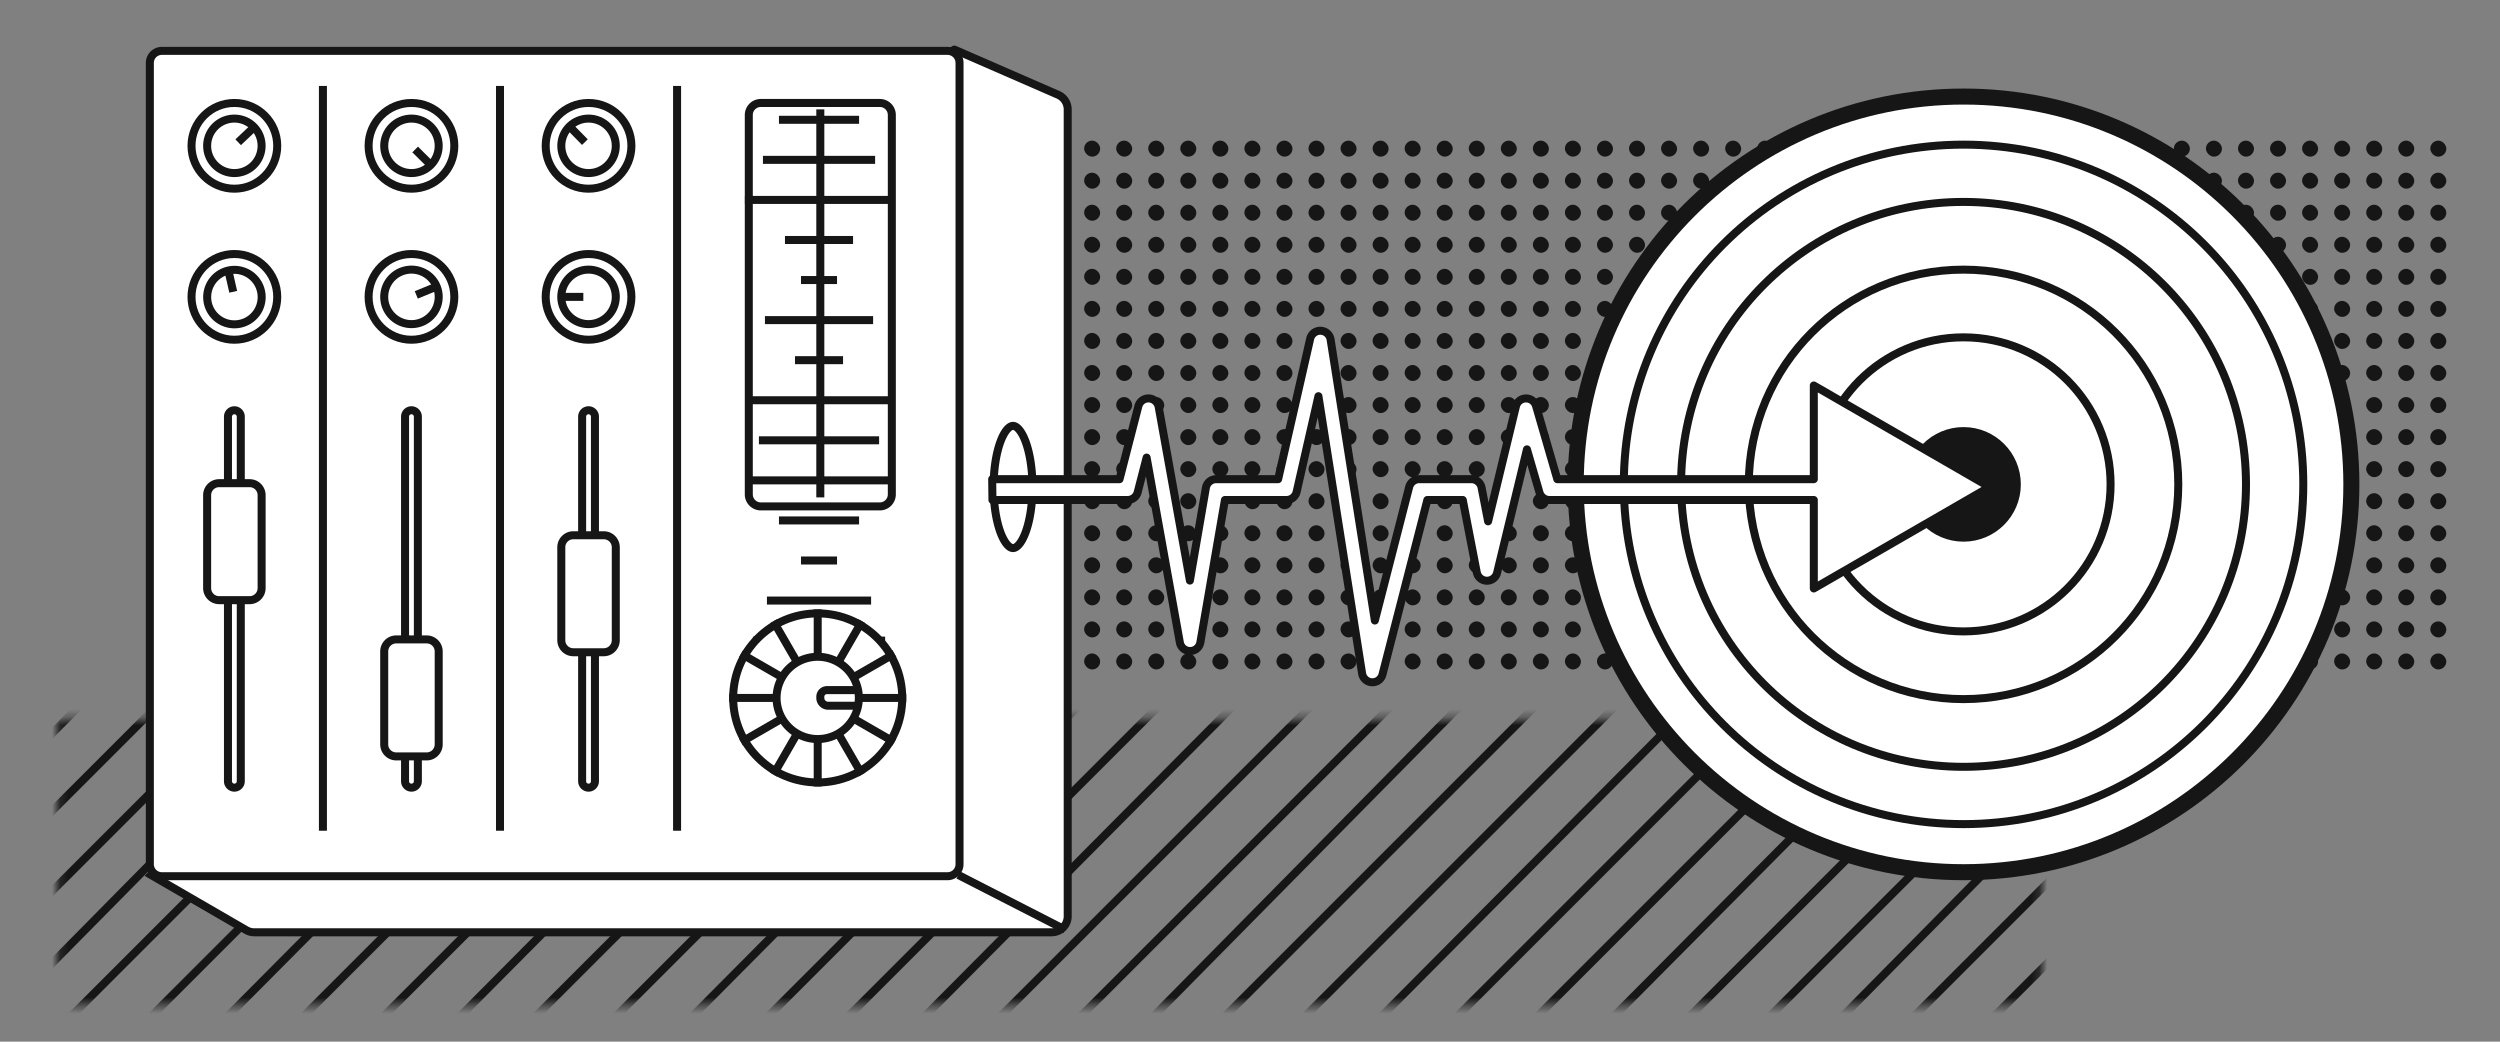 <svg width="312" height="130" viewBox="0 0 312 130" fill="none" xmlns="http://www.w3.org/2000/svg"><rect x="0" y="0" width="312" height="130" fill="#808080" stroke="none"/><g clip-path="url(#a)" fill="#161616"><rect x="131.3" y="17.55" width="2" height="2" rx="1"/><rect x="135.3" y="17.55" width="2" height="2" rx="1"/><rect x="139.3" y="17.55" width="2" height="2" rx="1"/><rect x="143.3" y="17.55" width="2" height="2" rx="1"/><rect x="147.3" y="17.55" width="2" height="2" rx="1"/><rect x="151.3" y="17.55" width="2" height="2" rx="1"/><rect x="155.3" y="17.55" width="2" height="2" rx="1"/><rect x="159.3" y="17.55" width="2" height="2" rx="1"/><rect x="163.3" y="17.55" width="2" height="2" rx="1"/><rect x="167.3" y="17.55" width="2" height="2" rx="1"/><rect x="171.3" y="17.55" width="2" height="2" rx="1"/><rect x="175.3" y="17.55" width="2" height="2" rx="1"/><rect x="179.3" y="17.55" width="2" height="2" rx="1"/><rect x="183.3" y="17.55" width="2" height="2" rx="1"/><rect x="187.3" y="17.55" width="2" height="2" rx="1"/><rect x="191.3" y="17.55" width="2" height="2" rx="1"/><rect x="195.3" y="17.55" width="2" height="2" rx="1"/><rect x="199.3" y="17.55" width="2" height="2" rx="1"/><rect x="203.3" y="17.55" width="2" height="2" rx="1"/><rect x="207.3" y="17.55" width="2" height="2" rx="1"/><rect x="211.3" y="17.55" width="2" height="2" rx="1"/><rect x="215.3" y="17.55" width="2" height="2" rx="1"/><rect x="219.3" y="17.55" width="2" height="2" rx="1"/><rect x="223.3" y="17.55" width="2" height="2" rx="1"/><rect x="227.3" y="17.55" width="2" height="2" rx="1"/><rect x="231.3" y="17.55" width="2" height="2" rx="1"/><rect x="235.3" y="17.55" width="2" height="2" rx="1"/><rect x="239.3" y="17.55" width="2" height="2" rx="1"/><rect x="243.3" y="17.55" width="2" height="2" rx="1"/><rect x="247.3" y="17.55" width="2" height="2" rx="1"/><rect x="251.3" y="17.55" width="2" height="2" rx="1"/><rect x="255.3" y="17.55" width="2" height="2" rx="1"/><rect x="259.3" y="17.55" width="2" height="2" rx="1"/><rect x="263.3" y="17.55" width="2" height="2" rx="1"/><rect x="267.3" y="17.55" width="2" height="2" rx="1"/><rect x="271.3" y="17.55" width="2" height="2" rx="1"/><rect x="275.3" y="17.55" width="2" height="2" rx="1"/><rect x="279.3" y="17.55" width="2" height="2" rx="1"/><rect x="283.3" y="17.55" width="2" height="2" rx="1"/><rect x="287.3" y="17.55" width="2" height="2" rx="1"/><rect x="291.3" y="17.55" width="2" height="2" rx="1"/><rect x="295.3" y="17.55" width="2" height="2" rx="1"/><rect x="299.3" y="17.55" width="2" height="2" rx="1"/><rect x="303.3" y="17.55" width="2" height="2" rx="1"/><rect x="131.3" y="21.55" width="2" height="2" rx="1"/><rect x="135.3" y="21.55" width="2" height="2" rx="1"/><rect x="139.3" y="21.55" width="2" height="2" rx="1"/><rect x="143.3" y="21.55" width="2" height="2" rx="1"/><rect x="147.3" y="21.55" width="2" height="2" rx="1"/><rect x="151.3" y="21.55" width="2" height="2" rx="1"/><rect x="155.3" y="21.55" width="2" height="2" rx="1"/><rect x="159.3" y="21.55" width="2" height="2" rx="1"/><rect x="163.3" y="21.55" width="2" height="2" rx="1"/><rect x="167.3" y="21.55" width="2" height="2" rx="1"/><rect x="171.3" y="21.55" width="2" height="2" rx="1"/><rect x="175.3" y="21.55" width="2" height="2" rx="1"/><rect x="179.3" y="21.55" width="2" height="2" rx="1"/><rect x="183.3" y="21.55" width="2" height="2" rx="1"/><rect x="187.3" y="21.55" width="2" height="2" rx="1"/><rect x="191.3" y="21.55" width="2" height="2" rx="1"/><rect x="195.3" y="21.55" width="2" height="2" rx="1"/><rect x="199.3" y="21.55" width="2" height="2" rx="1"/><rect x="203.3" y="21.55" width="2" height="2" rx="1"/><rect x="207.3" y="21.55" width="2" height="2" rx="1"/><rect x="211.3" y="21.55" width="2" height="2" rx="1"/><rect x="215.3" y="21.55" width="2" height="2" rx="1"/><rect x="219.3" y="21.55" width="2" height="2" rx="1"/><rect x="223.3" y="21.55" width="2" height="2" rx="1"/><rect x="227.3" y="21.55" width="2" height="2" rx="1"/><rect x="231.3" y="21.55" width="2" height="2" rx="1"/><rect x="235.3" y="21.55" width="2" height="2" rx="1"/><rect x="239.3" y="21.55" width="2" height="2" rx="1"/><rect x="243.3" y="21.55" width="2" height="2" rx="1"/><rect x="247.3" y="21.55" width="2" height="2" rx="1"/><rect x="251.3" y="21.55" width="2" height="2" rx="1"/><rect x="255.3" y="21.55" width="2" height="2" rx="1"/><rect x="259.3" y="21.55" width="2" height="2" rx="1"/><rect x="263.3" y="21.55" width="2" height="2" rx="1"/><rect x="267.3" y="21.55" width="2" height="2" rx="1"/><rect x="271.3" y="21.55" width="2" height="2" rx="1"/><rect x="275.3" y="21.55" width="2" height="2" rx="1"/><rect x="279.3" y="21.55" width="2" height="2" rx="1"/><rect x="283.3" y="21.55" width="2" height="2" rx="1"/><rect x="287.3" y="21.55" width="2" height="2" rx="1"/><rect x="291.3" y="21.55" width="2" height="2" rx="1"/><rect x="295.3" y="21.55" width="2" height="2" rx="1"/><rect x="299.3" y="21.55" width="2" height="2" rx="1"/><rect x="303.3" y="21.55" width="2" height="2" rx="1"/><rect x="131.3" y="25.55" width="2" height="2" rx="1"/><rect x="135.3" y="25.55" width="2" height="2" rx="1"/><rect x="139.3" y="25.55" width="2" height="2" rx="1"/><rect x="143.3" y="25.55" width="2" height="2" rx="1"/><rect x="147.3" y="25.55" width="2" height="2" rx="1"/><rect x="151.3" y="25.55" width="2" height="2" rx="1"/><rect x="155.3" y="25.55" width="2" height="2" rx="1"/><rect x="159.3" y="25.55" width="2" height="2" rx="1"/><rect x="163.3" y="25.55" width="2" height="2" rx="1"/><rect x="167.3" y="25.55" width="2" height="2" rx="1"/><rect x="171.3" y="25.55" width="2" height="2" rx="1"/><rect x="175.3" y="25.55" width="2" height="2" rx="1"/><rect x="179.3" y="25.55" width="2" height="2" rx="1"/><rect x="183.3" y="25.55" width="2" height="2" rx="1"/><rect x="187.3" y="25.55" width="2" height="2" rx="1"/><rect x="191.3" y="25.55" width="2" height="2" rx="1"/><rect x="195.3" y="25.55" width="2" height="2" rx="1"/><rect x="199.3" y="25.55" width="2" height="2" rx="1"/><rect x="203.3" y="25.55" width="2" height="2" rx="1"/><rect x="207.3" y="25.55" width="2" height="2" rx="1"/><rect x="211.3" y="25.55" width="2" height="2" rx="1"/><rect x="215.3" y="25.55" width="2" height="2" rx="1"/><rect x="219.3" y="25.55" width="2" height="2" rx="1"/><rect x="223.3" y="25.55" width="2" height="2" rx="1"/><rect x="227.3" y="25.55" width="2" height="2" rx="1"/><rect x="231.3" y="25.55" width="2" height="2" rx="1"/><rect x="235.3" y="25.55" width="2" height="2" rx="1"/><rect x="239.3" y="25.55" width="2" height="2" rx="1"/><rect x="243.3" y="25.55" width="2" height="2" rx="1"/><rect x="247.3" y="25.55" width="2" height="2" rx="1"/><rect x="251.3" y="25.55" width="2" height="2" rx="1"/><rect x="255.3" y="25.55" width="2" height="2" rx="1"/><rect x="259.3" y="25.55" width="2" height="2" rx="1"/><rect x="263.3" y="25.55" width="2" height="2" rx="1"/><rect x="267.3" y="25.55" width="2" height="2" rx="1"/><rect x="271.3" y="25.55" width="2" height="2" rx="1"/><rect x="275.3" y="25.55" width="2" height="2" rx="1"/><rect x="279.3" y="25.55" width="2" height="2" rx="1"/><rect x="283.3" y="25.55" width="2" height="2" rx="1"/><rect x="287.3" y="25.55" width="2" height="2" rx="1"/><rect x="291.3" y="25.55" width="2" height="2" rx="1"/><rect x="295.3" y="25.55" width="2" height="2" rx="1"/><rect x="299.3" y="25.55" width="2" height="2" rx="1"/><rect x="303.3" y="25.55" width="2" height="2" rx="1"/><rect x="131.3" y="29.55" width="2" height="2" rx="1"/><rect x="135.3" y="29.55" width="2" height="2" rx="1"/><rect x="139.3" y="29.55" width="2" height="2" rx="1"/><rect x="143.3" y="29.55" width="2" height="2" rx="1"/><rect x="147.3" y="29.55" width="2" height="2" rx="1"/><rect x="151.3" y="29.55" width="2" height="2" rx="1"/><rect x="155.3" y="29.55" width="2" height="2" rx="1"/><rect x="159.3" y="29.55" width="2" height="2" rx="1"/><rect x="163.3" y="29.55" width="2" height="2" rx="1"/><rect x="167.3" y="29.55" width="2" height="2" rx="1"/><rect x="171.3" y="29.55" width="2" height="2" rx="1"/><rect x="175.3" y="29.55" width="2" height="2" rx="1"/><rect x="179.3" y="29.55" width="2" height="2" rx="1"/><rect x="183.3" y="29.55" width="2" height="2" rx="1"/><rect x="187.3" y="29.55" width="2" height="2" rx="1"/><rect x="191.3" y="29.55" width="2" height="2" rx="1"/><rect x="195.3" y="29.55" width="2" height="2" rx="1"/><rect x="199.3" y="29.55" width="2" height="2" rx="1"/><rect x="203.3" y="29.55" width="2" height="2" rx="1"/><rect x="207.3" y="29.55" width="2" height="2" rx="1"/><rect x="211.3" y="29.55" width="2" height="2" rx="1"/><rect x="215.3" y="29.55" width="2" height="2" rx="1"/><rect x="219.3" y="29.55" width="2" height="2" rx="1"/><rect x="223.3" y="29.55" width="2" height="2" rx="1"/><rect x="227.3" y="29.55" width="2" height="2" rx="1"/><rect x="231.3" y="29.55" width="2" height="2" rx="1"/><rect x="235.3" y="29.55" width="2" height="2" rx="1"/><rect x="239.3" y="29.55" width="2" height="2" rx="1"/><rect x="243.3" y="29.55" width="2" height="2" rx="1"/><rect x="247.3" y="29.55" width="2" height="2" rx="1"/><rect x="251.3" y="29.55" width="2" height="2" rx="1"/><rect x="255.3" y="29.55" width="2" height="2" rx="1"/><rect x="259.3" y="29.55" width="2" height="2" rx="1"/><rect x="263.3" y="29.55" width="2" height="2" rx="1"/><rect x="267.3" y="29.55" width="2" height="2" rx="1"/><rect x="271.3" y="29.55" width="2" height="2" rx="1"/><rect x="275.3" y="29.55" width="2" height="2" rx="1"/><rect x="279.3" y="29.55" width="2" height="2" rx="1"/><rect x="283.3" y="29.55" width="2" height="2" rx="1"/><rect x="287.3" y="29.55" width="2" height="2" rx="1"/><rect x="291.3" y="29.55" width="2" height="2" rx="1"/><rect x="295.3" y="29.55" width="2" height="2" rx="1"/><rect x="299.3" y="29.55" width="2" height="2" rx="1"/><rect x="303.3" y="29.55" width="2" height="2" rx="1"/><rect x="131.3" y="33.55" width="2" height="2" rx="1"/><rect x="135.3" y="33.55" width="2" height="2" rx="1"/><rect x="139.3" y="33.55" width="2" height="2" rx="1"/><rect x="143.3" y="33.55" width="2" height="2" rx="1"/><rect x="147.3" y="33.55" width="2" height="2" rx="1"/><rect x="151.3" y="33.55" width="2" height="2" rx="1"/><rect x="155.3" y="33.55" width="2" height="2" rx="1"/><rect x="159.3" y="33.55" width="2" height="2" rx="1"/><rect x="163.3" y="33.55" width="2" height="2" rx="1"/><rect x="167.3" y="33.55" width="2" height="2" rx="1"/><rect x="171.3" y="33.55" width="2" height="2" rx="1"/><rect x="175.3" y="33.55" width="2" height="2" rx="1"/><rect x="179.3" y="33.55" width="2" height="2" rx="1"/><rect x="183.3" y="33.55" width="2" height="2" rx="1"/><rect x="187.3" y="33.55" width="2" height="2" rx="1"/><rect x="191.3" y="33.55" width="2" height="2" rx="1"/><rect x="195.3" y="33.55" width="2" height="2" rx="1"/><rect x="199.3" y="33.55" width="2" height="2" rx="1"/><rect x="203.3" y="33.55" width="2" height="2" rx="1"/><rect x="207.3" y="33.55" width="2" height="2" rx="1"/><rect x="211.3" y="33.55" width="2" height="2" rx="1"/><rect x="215.3" y="33.55" width="2" height="2" rx="1"/><rect x="219.3" y="33.55" width="2" height="2" rx="1"/><rect x="223.3" y="33.55" width="2" height="2" rx="1"/><rect x="227.3" y="33.55" width="2" height="2" rx="1"/><rect x="231.3" y="33.55" width="2" height="2" rx="1"/><rect x="235.3" y="33.55" width="2" height="2" rx="1"/><rect x="239.3" y="33.55" width="2" height="2" rx="1"/><rect x="243.3" y="33.55" width="2" height="2" rx="1"/><rect x="247.3" y="33.55" width="2" height="2" rx="1"/><rect x="251.3" y="33.55" width="2" height="2" rx="1"/><rect x="255.3" y="33.55" width="2" height="2" rx="1"/><rect x="259.3" y="33.55" width="2" height="2" rx="1"/><rect x="263.3" y="33.55" width="2" height="2" rx="1"/><rect x="267.3" y="33.55" width="2" height="2" rx="1"/><rect x="271.3" y="33.55" width="2" height="2" rx="1"/><rect x="275.3" y="33.55" width="2" height="2" rx="1"/><rect x="279.3" y="33.55" width="2" height="2" rx="1"/><rect x="283.3" y="33.55" width="2" height="2" rx="1"/><rect x="287.3" y="33.55" width="2" height="2" rx="1"/><rect x="291.3" y="33.55" width="2" height="2" rx="1"/><rect x="295.3" y="33.55" width="2" height="2" rx="1"/><rect x="299.3" y="33.55" width="2" height="2" rx="1"/><rect x="303.3" y="33.55" width="2" height="2" rx="1"/><rect x="131.3" y="37.55" width="2" height="2" rx="1"/><rect x="135.3" y="37.55" width="2" height="2" rx="1"/><rect x="139.3" y="37.55" width="2" height="2" rx="1"/><rect x="143.3" y="37.55" width="2" height="2" rx="1"/><rect x="147.3" y="37.55" width="2" height="2" rx="1"/><rect x="151.3" y="37.55" width="2" height="2" rx="1"/><rect x="155.3" y="37.55" width="2" height="2" rx="1"/><rect x="159.3" y="37.55" width="2" height="2" rx="1"/><rect x="163.3" y="37.55" width="2" height="2" rx="1"/><rect x="167.3" y="37.55" width="2" height="2" rx="1"/><rect x="171.3" y="37.55" width="2" height="2" rx="1"/><rect x="175.3" y="37.55" width="2" height="2" rx="1"/><rect x="179.3" y="37.55" width="2" height="2" rx="1"/><rect x="183.3" y="37.55" width="2" height="2" rx="1"/><rect x="187.3" y="37.55" width="2" height="2" rx="1"/><rect x="191.3" y="37.55" width="2" height="2" rx="1"/><rect x="195.3" y="37.55" width="2" height="2" rx="1"/><rect x="199.3" y="37.55" width="2" height="2" rx="1"/><rect x="203.3" y="37.55" width="2" height="2" rx="1"/><rect x="207.3" y="37.55" width="2" height="2" rx="1"/><rect x="211.3" y="37.55" width="2" height="2" rx="1"/><rect x="215.3" y="37.55" width="2" height="2" rx="1"/><rect x="219.3" y="37.55" width="2" height="2" rx="1"/><rect x="223.3" y="37.55" width="2" height="2" rx="1"/><rect x="227.3" y="37.55" width="2" height="2" rx="1"/><rect x="231.3" y="37.55" width="2" height="2" rx="1"/><rect x="235.3" y="37.55" width="2" height="2" rx="1"/><rect x="239.3" y="37.55" width="2" height="2" rx="1"/><rect x="243.3" y="37.55" width="2" height="2" rx="1"/><rect x="247.3" y="37.55" width="2" height="2" rx="1"/><rect x="251.3" y="37.55" width="2" height="2" rx="1"/><rect x="255.3" y="37.55" width="2" height="2" rx="1"/><rect x="259.3" y="37.55" width="2" height="2" rx="1"/><rect x="263.3" y="37.55" width="2" height="2" rx="1"/><rect x="267.3" y="37.55" width="2" height="2" rx="1"/><rect x="271.3" y="37.55" width="2" height="2" rx="1"/><rect x="275.3" y="37.55" width="2" height="2" rx="1"/><rect x="279.3" y="37.55" width="2" height="2" rx="1"/><rect x="283.3" y="37.55" width="2" height="2" rx="1"/><rect x="287.3" y="37.55" width="2" height="2" rx="1"/><rect x="291.3" y="37.55" width="2" height="2" rx="1"/><rect x="295.3" y="37.55" width="2" height="2" rx="1"/><rect x="299.3" y="37.55" width="2" height="2" rx="1"/><rect x="303.3" y="37.55" width="2" height="2" rx="1"/><rect x="131.3" y="41.55" width="2" height="2" rx="1"/><rect x="135.3" y="41.55" width="2" height="2" rx="1"/><rect x="139.3" y="41.55" width="2" height="2" rx="1"/><rect x="143.3" y="41.55" width="2" height="2" rx="1"/><rect x="147.3" y="41.55" width="2" height="2" rx="1"/><rect x="151.3" y="41.55" width="2" height="2" rx="1"/><rect x="155.3" y="41.55" width="2" height="2" rx="1"/><rect x="159.3" y="41.55" width="2" height="2" rx="1"/><rect x="163.3" y="41.55" width="2" height="2" rx="1"/><rect x="167.3" y="41.55" width="2" height="2" rx="1"/><rect x="171.3" y="41.55" width="2" height="2" rx="1"/><rect x="175.3" y="41.55" width="2" height="2" rx="1"/><rect x="179.3" y="41.55" width="2" height="2" rx="1"/><rect x="183.3" y="41.55" width="2" height="2" rx="1"/><rect x="187.3" y="41.55" width="2" height="2" rx="1"/><rect x="191.3" y="41.55" width="2" height="2" rx="1"/><rect x="195.3" y="41.55" width="2" height="2" rx="1"/><rect x="199.3" y="41.55" width="2" height="2" rx="1"/><rect x="203.3" y="41.55" width="2" height="2" rx="1"/><rect x="207.3" y="41.55" width="2" height="2" rx="1"/><rect x="211.3" y="41.55" width="2" height="2" rx="1"/><rect x="215.3" y="41.55" width="2" height="2" rx="1"/><rect x="219.3" y="41.55" width="2" height="2" rx="1"/><rect x="223.3" y="41.55" width="2" height="2" rx="1"/><rect x="227.3" y="41.55" width="2" height="2" rx="1"/><rect x="231.3" y="41.55" width="2" height="2" rx="1"/><rect x="235.3" y="41.55" width="2" height="2" rx="1"/><rect x="239.3" y="41.55" width="2" height="2" rx="1"/><rect x="243.3" y="41.55" width="2" height="2" rx="1"/><rect x="247.3" y="41.55" width="2" height="2" rx="1"/><rect x="251.3" y="41.55" width="2" height="2" rx="1"/><rect x="255.3" y="41.55" width="2" height="2" rx="1"/><rect x="259.3" y="41.55" width="2" height="2" rx="1"/><rect x="263.3" y="41.55" width="2" height="2" rx="1"/><rect x="267.3" y="41.55" width="2" height="2" rx="1"/><rect x="271.3" y="41.55" width="2" height="2" rx="1"/><rect x="275.3" y="41.55" width="2" height="2" rx="1"/><rect x="279.3" y="41.55" width="2" height="2" rx="1"/><rect x="283.3" y="41.55" width="2" height="2" rx="1"/><rect x="287.3" y="41.55" width="2" height="2" rx="1"/><rect x="291.3" y="41.55" width="2" height="2" rx="1"/><rect x="295.3" y="41.55" width="2" height="2" rx="1"/><rect x="299.3" y="41.55" width="2" height="2" rx="1"/><rect x="303.3" y="41.55" width="2" height="2" rx="1"/><rect x="131.3" y="45.55" width="2" height="2" rx="1"/><rect x="135.3" y="45.55" width="2" height="2" rx="1"/><rect x="139.3" y="45.55" width="2" height="2" rx="1"/><rect x="143.3" y="45.55" width="2" height="2" rx="1"/><rect x="147.3" y="45.55" width="2" height="2" rx="1"/><rect x="151.3" y="45.55" width="2" height="2" rx="1"/><rect x="155.3" y="45.55" width="2" height="2" rx="1"/><rect x="159.3" y="45.55" width="2" height="2" rx="1"/><rect x="163.3" y="45.55" width="2" height="2" rx="1"/><rect x="167.3" y="45.55" width="2" height="2" rx="1"/><rect x="171.3" y="45.55" width="2" height="2" rx="1"/><rect x="175.3" y="45.55" width="2" height="2" rx="1"/><rect x="179.3" y="45.55" width="2" height="2" rx="1"/><rect x="183.3" y="45.55" width="2" height="2" rx="1"/><rect x="187.3" y="45.55" width="2" height="2" rx="1"/><rect x="191.3" y="45.55" width="2" height="2" rx="1"/><rect x="195.3" y="45.55" width="2" height="2" rx="1"/><rect x="199.3" y="45.55" width="2" height="2" rx="1"/><rect x="203.3" y="45.55" width="2" height="2" rx="1"/><rect x="207.3" y="45.55" width="2" height="2" rx="1"/><rect x="211.3" y="45.55" width="2" height="2" rx="1"/><rect x="215.3" y="45.55" width="2" height="2" rx="1"/><rect x="219.3" y="45.55" width="2" height="2" rx="1"/><rect x="223.3" y="45.55" width="2" height="2" rx="1"/><rect x="227.3" y="45.55" width="2" height="2" rx="1"/><rect x="231.3" y="45.55" width="2" height="2" rx="1"/><rect x="235.3" y="45.55" width="2" height="2" rx="1"/><rect x="239.3" y="45.55" width="2" height="2" rx="1"/><rect x="243.3" y="45.55" width="2" height="2" rx="1"/><rect x="247.3" y="45.55" width="2" height="2" rx="1"/><rect x="251.3" y="45.55" width="2" height="2" rx="1"/><rect x="255.3" y="45.55" width="2" height="2" rx="1"/><rect x="259.3" y="45.55" width="2" height="2" rx="1"/><rect x="263.3" y="45.55" width="2" height="2" rx="1"/><rect x="267.3" y="45.55" width="2" height="2" rx="1"/><rect x="271.3" y="45.55" width="2" height="2" rx="1"/><rect x="275.3" y="45.55" width="2" height="2" rx="1"/><rect x="279.3" y="45.55" width="2" height="2" rx="1"/><rect x="283.3" y="45.55" width="2" height="2" rx="1"/><rect x="287.3" y="45.55" width="2" height="2" rx="1"/><rect x="291.3" y="45.55" width="2" height="2" rx="1"/><rect x="295.3" y="45.55" width="2" height="2" rx="1"/><rect x="299.3" y="45.55" width="2" height="2" rx="1"/><rect x="303.3" y="45.55" width="2" height="2" rx="1"/><rect x="131.3" y="49.55" width="2" height="2" rx="1"/><rect x="135.3" y="49.55" width="2" height="2" rx="1"/><rect x="139.3" y="49.55" width="2" height="2" rx="1"/><rect x="143.3" y="49.55" width="2" height="2" rx="1"/><rect x="147.3" y="49.55" width="2" height="2" rx="1"/><rect x="151.3" y="49.55" width="2" height="2" rx="1"/><rect x="155.3" y="49.55" width="2" height="2" rx="1"/><rect x="159.3" y="49.55" width="2" height="2" rx="1"/><rect x="163.3" y="49.55" width="2" height="2" rx="1"/><rect x="167.3" y="49.55" width="2" height="2" rx="1"/><rect x="171.3" y="49.55" width="2" height="2" rx="1"/><rect x="175.3" y="49.55" width="2" height="2" rx="1"/><rect x="179.3" y="49.55" width="2" height="2" rx="1"/><rect x="183.3" y="49.55" width="2" height="2" rx="1"/><rect x="187.3" y="49.55" width="2" height="2" rx="1"/><rect x="191.3" y="49.55" width="2" height="2" rx="1"/><rect x="195.3" y="49.55" width="2" height="2" rx="1"/><rect x="199.3" y="49.55" width="2" height="2" rx="1"/><rect x="203.3" y="49.55" width="2" height="2" rx="1"/><rect x="207.3" y="49.55" width="2" height="2" rx="1"/><rect x="211.3" y="49.55" width="2" height="2" rx="1"/><rect x="215.3" y="49.55" width="2" height="2" rx="1"/><rect x="219.3" y="49.55" width="2" height="2" rx="1"/><rect x="223.3" y="49.55" width="2" height="2" rx="1"/><rect x="227.3" y="49.55" width="2" height="2" rx="1"/><rect x="231.3" y="49.55" width="2" height="2" rx="1"/><rect x="235.3" y="49.55" width="2" height="2" rx="1"/><rect x="239.3" y="49.55" width="2" height="2" rx="1"/><rect x="243.3" y="49.55" width="2" height="2" rx="1"/><rect x="247.3" y="49.55" width="2" height="2" rx="1"/><rect x="251.3" y="49.55" width="2" height="2" rx="1"/><rect x="255.3" y="49.55" width="2" height="2" rx="1"/><rect x="259.3" y="49.55" width="2" height="2" rx="1"/><rect x="263.3" y="49.55" width="2" height="2" rx="1"/><rect x="267.3" y="49.55" width="2" height="2" rx="1"/><rect x="271.3" y="49.55" width="2" height="2" rx="1"/><rect x="275.3" y="49.55" width="2" height="2" rx="1"/><rect x="279.3" y="49.55" width="2" height="2" rx="1"/><rect x="283.3" y="49.55" width="2" height="2" rx="1"/><rect x="287.3" y="49.55" width="2" height="2" rx="1"/><rect x="291.3" y="49.55" width="2" height="2" rx="1"/><rect x="295.3" y="49.55" width="2" height="2" rx="1"/><rect x="299.3" y="49.55" width="2" height="2" rx="1"/><rect x="303.3" y="49.55" width="2" height="2" rx="1"/><rect x="131.3" y="53.55" width="2" height="2" rx="1"/><rect x="135.3" y="53.55" width="2" height="2" rx="1"/><rect x="139.3" y="53.55" width="2" height="2" rx="1"/><rect x="143.3" y="53.55" width="2" height="2" rx="1"/><rect x="147.3" y="53.55" width="2" height="2" rx="1"/><rect x="151.3" y="53.55" width="2" height="2" rx="1"/><rect x="155.3" y="53.55" width="2" height="2" rx="1"/><rect x="159.3" y="53.55" width="2" height="2" rx="1"/><rect x="163.3" y="53.55" width="2" height="2" rx="1"/><rect x="167.3" y="53.55" width="2" height="2" rx="1"/><rect x="171.3" y="53.55" width="2" height="2" rx="1"/><rect x="175.3" y="53.55" width="2" height="2" rx="1"/><rect x="179.3" y="53.55" width="2" height="2" rx="1"/><rect x="183.3" y="53.55" width="2" height="2" rx="1"/><rect x="187.3" y="53.55" width="2" height="2" rx="1"/><rect x="191.3" y="53.55" width="2" height="2" rx="1"/><rect x="195.3" y="53.55" width="2" height="2" rx="1"/><rect x="199.3" y="53.55" width="2" height="2" rx="1"/><rect x="203.3" y="53.55" width="2" height="2" rx="1"/><rect x="207.3" y="53.55" width="2" height="2" rx="1"/><rect x="211.3" y="53.55" width="2" height="2" rx="1"/><rect x="215.3" y="53.55" width="2" height="2" rx="1"/><rect x="219.3" y="53.55" width="2" height="2" rx="1"/><rect x="223.3" y="53.55" width="2" height="2" rx="1"/><rect x="227.3" y="53.55" width="2" height="2" rx="1"/><rect x="231.3" y="53.55" width="2" height="2" rx="1"/><rect x="235.3" y="53.55" width="2" height="2" rx="1"/><rect x="239.3" y="53.55" width="2" height="2" rx="1"/><rect x="243.3" y="53.55" width="2" height="2" rx="1"/><rect x="247.3" y="53.55" width="2" height="2" rx="1"/><rect x="251.3" y="53.55" width="2" height="2" rx="1"/><rect x="255.3" y="53.55" width="2" height="2" rx="1"/><rect x="259.3" y="53.55" width="2" height="2" rx="1"/><rect x="263.3" y="53.55" width="2" height="2" rx="1"/><rect x="267.3" y="53.55" width="2" height="2" rx="1"/><rect x="271.3" y="53.55" width="2" height="2" rx="1"/><rect x="275.3" y="53.55" width="2" height="2" rx="1"/><rect x="279.3" y="53.55" width="2" height="2" rx="1"/><rect x="283.3" y="53.55" width="2" height="2" rx="1"/><rect x="287.3" y="53.55" width="2" height="2" rx="1"/><rect x="291.3" y="53.55" width="2" height="2" rx="1"/><rect x="295.3" y="53.55" width="2" height="2" rx="1"/><rect x="299.3" y="53.55" width="2" height="2" rx="1"/><rect x="303.3" y="53.55" width="2" height="2" rx="1"/><rect x="131.3" y="57.55" width="2" height="2" rx="1"/><rect x="135.3" y="57.55" width="2" height="2" rx="1"/><rect x="139.3" y="57.55" width="2" height="2" rx="1"/><rect x="143.3" y="57.55" width="2" height="2" rx="1"/><rect x="147.3" y="57.55" width="2" height="2" rx="1"/><rect x="151.3" y="57.55" width="2" height="2" rx="1"/><rect x="155.3" y="57.55" width="2" height="2" rx="1"/><rect x="159.3" y="57.55" width="2" height="2" rx="1"/><rect x="163.3" y="57.55" width="2" height="2" rx="1"/><rect x="167.3" y="57.55" width="2" height="2" rx="1"/><rect x="171.3" y="57.55" width="2" height="2" rx="1"/><rect x="175.3" y="57.55" width="2" height="2" rx="1"/><rect x="179.3" y="57.55" width="2" height="2" rx="1"/><rect x="183.3" y="57.55" width="2" height="2" rx="1"/><rect x="187.3" y="57.55" width="2" height="2" rx="1"/><rect x="191.3" y="57.55" width="2" height="2" rx="1"/><rect x="195.3" y="57.55" width="2" height="2" rx="1"/><rect x="199.3" y="57.55" width="2" height="2" rx="1"/><rect x="203.3" y="57.55" width="2" height="2" rx="1"/><rect x="207.3" y="57.55" width="2" height="2" rx="1"/><rect x="211.3" y="57.55" width="2" height="2" rx="1"/><rect x="215.3" y="57.55" width="2" height="2" rx="1"/><rect x="219.3" y="57.55" width="2" height="2" rx="1"/><rect x="223.3" y="57.55" width="2" height="2" rx="1"/><rect x="227.3" y="57.55" width="2" height="2" rx="1"/><rect x="231.3" y="57.55" width="2" height="2" rx="1"/><rect x="235.3" y="57.55" width="2" height="2" rx="1"/><rect x="239.3" y="57.55" width="2" height="2" rx="1"/><rect x="243.3" y="57.55" width="2" height="2" rx="1"/><rect x="247.3" y="57.55" width="2" height="2" rx="1"/><rect x="251.3" y="57.55" width="2" height="2" rx="1"/><rect x="255.3" y="57.55" width="2" height="2" rx="1"/><rect x="259.3" y="57.55" width="2" height="2" rx="1"/><rect x="263.3" y="57.55" width="2" height="2" rx="1"/><rect x="267.3" y="57.55" width="2" height="2" rx="1"/><rect x="271.3" y="57.55" width="2" height="2" rx="1"/><rect x="275.3" y="57.55" width="2" height="2" rx="1"/><rect x="279.3" y="57.55" width="2" height="2" rx="1"/><rect x="283.3" y="57.55" width="2" height="2" rx="1"/><rect x="287.3" y="57.55" width="2" height="2" rx="1"/><rect x="291.3" y="57.55" width="2" height="2" rx="1"/><rect x="295.3" y="57.55" width="2" height="2" rx="1"/><rect x="299.3" y="57.55" width="2" height="2" rx="1"/><rect x="303.3" y="57.55" width="2" height="2" rx="1"/><rect x="131.3" y="61.55" width="2" height="2" rx="1"/><rect x="135.3" y="61.55" width="2" height="2" rx="1"/><rect x="139.3" y="61.55" width="2" height="2" rx="1"/><rect x="143.3" y="61.55" width="2" height="2" rx="1"/><rect x="147.3" y="61.55" width="2" height="2" rx="1"/><rect x="151.3" y="61.55" width="2" height="2" rx="1"/><rect x="155.3" y="61.55" width="2" height="2" rx="1"/><rect x="159.3" y="61.55" width="2" height="2" rx="1"/><rect x="163.3" y="61.55" width="2" height="2" rx="1"/><rect x="167.3" y="61.55" width="2" height="2" rx="1"/><rect x="171.3" y="61.55" width="2" height="2" rx="1"/><rect x="175.3" y="61.55" width="2" height="2" rx="1"/><rect x="179.3" y="61.55" width="2" height="2" rx="1"/><rect x="183.3" y="61.55" width="2" height="2" rx="1"/><rect x="187.3" y="61.55" width="2" height="2" rx="1"/><rect x="191.3" y="61.55" width="2" height="2" rx="1"/><rect x="195.3" y="61.55" width="2" height="2" rx="1"/><rect x="199.3" y="61.55" width="2" height="2" rx="1"/><rect x="203.3" y="61.55" width="2" height="2" rx="1"/><rect x="207.3" y="61.55" width="2" height="2" rx="1"/><rect x="211.3" y="61.55" width="2" height="2" rx="1"/><rect x="215.3" y="61.55" width="2" height="2" rx="1"/><rect x="219.3" y="61.55" width="2" height="2" rx="1"/><rect x="223.3" y="61.55" width="2" height="2" rx="1"/><rect x="227.3" y="61.55" width="2" height="2" rx="1"/><rect x="231.3" y="61.55" width="2" height="2" rx="1"/><rect x="235.3" y="61.55" width="2" height="2" rx="1"/><rect x="239.3" y="61.55" width="2" height="2" rx="1"/><rect x="243.3" y="61.55" width="2" height="2" rx="1"/><rect x="247.3" y="61.55" width="2" height="2" rx="1"/><rect x="251.3" y="61.55" width="2" height="2" rx="1"/><rect x="255.3" y="61.55" width="2" height="2" rx="1"/><rect x="259.3" y="61.55" width="2" height="2" rx="1"/><rect x="263.3" y="61.55" width="2" height="2" rx="1"/><rect x="267.3" y="61.55" width="2" height="2" rx="1"/><rect x="271.3" y="61.55" width="2" height="2" rx="1"/><rect x="275.3" y="61.55" width="2" height="2" rx="1"/><rect x="279.3" y="61.55" width="2" height="2" rx="1"/><rect x="283.3" y="61.55" width="2" height="2" rx="1"/><rect x="287.3" y="61.55" width="2" height="2" rx="1"/><rect x="291.3" y="61.55" width="2" height="2" rx="1"/><rect x="295.3" y="61.55" width="2" height="2" rx="1"/><rect x="299.3" y="61.55" width="2" height="2" rx="1"/><rect x="303.3" y="61.55" width="2" height="2" rx="1"/><rect x="131.3" y="65.55" width="2" height="2" rx="1"/><rect x="135.3" y="65.55" width="2" height="2" rx="1"/><rect x="139.3" y="65.55" width="2" height="2" rx="1"/><rect x="143.3" y="65.55" width="2" height="2" rx="1"/><rect x="147.3" y="65.55" width="2" height="2" rx="1"/><rect x="151.3" y="65.55" width="2" height="2" rx="1"/><rect x="155.3" y="65.55" width="2" height="2" rx="1"/><rect x="159.3" y="65.55" width="2" height="2" rx="1"/><rect x="163.3" y="65.55" width="2" height="2" rx="1"/><rect x="167.3" y="65.55" width="2" height="2" rx="1"/><rect x="171.3" y="65.55" width="2" height="2" rx="1"/><rect x="175.3" y="65.55" width="2" height="2" rx="1"/><rect x="179.3" y="65.55" width="2" height="2" rx="1"/><rect x="183.3" y="65.55" width="2" height="2" rx="1"/><rect x="187.3" y="65.55" width="2" height="2" rx="1"/><rect x="191.3" y="65.55" width="2" height="2" rx="1"/><rect x="195.3" y="65.55" width="2" height="2" rx="1"/><rect x="199.3" y="65.55" width="2" height="2" rx="1"/><rect x="203.3" y="65.55" width="2" height="2" rx="1"/><rect x="207.3" y="65.55" width="2" height="2" rx="1"/><rect x="211.3" y="65.55" width="2" height="2" rx="1"/><rect x="215.3" y="65.55" width="2" height="2" rx="1"/><rect x="219.3" y="65.55" width="2" height="2" rx="1"/><rect x="223.3" y="65.55" width="2" height="2" rx="1"/><rect x="227.3" y="65.55" width="2" height="2" rx="1"/><rect x="231.3" y="65.55" width="2" height="2" rx="1"/><rect x="235.3" y="65.55" width="2" height="2" rx="1"/><rect x="239.3" y="65.55" width="2" height="2" rx="1"/><rect x="243.3" y="65.55" width="2" height="2" rx="1"/><rect x="247.3" y="65.55" width="2" height="2" rx="1"/><rect x="251.3" y="65.55" width="2" height="2" rx="1"/><rect x="255.3" y="65.55" width="2" height="2" rx="1"/><rect x="259.3" y="65.55" width="2" height="2" rx="1"/><rect x="263.3" y="65.55" width="2" height="2" rx="1"/><rect x="267.3" y="65.55" width="2" height="2" rx="1"/><rect x="271.3" y="65.55" width="2" height="2" rx="1"/><rect x="275.3" y="65.55" width="2" height="2" rx="1"/><rect x="279.3" y="65.55" width="2" height="2" rx="1"/><rect x="283.3" y="65.55" width="2" height="2" rx="1"/><rect x="287.3" y="65.55" width="2" height="2" rx="1"/><rect x="291.3" y="65.55" width="2" height="2" rx="1"/><rect x="295.3" y="65.55" width="2" height="2" rx="1"/><rect x="299.3" y="65.55" width="2" height="2" rx="1"/><rect x="303.3" y="65.55" width="2" height="2" rx="1"/><rect x="131.3" y="69.55" width="2" height="2" rx="1"/><rect x="135.3" y="69.55" width="2" height="2" rx="1"/><rect x="139.3" y="69.55" width="2" height="2" rx="1"/><rect x="143.3" y="69.55" width="2" height="2" rx="1"/><rect x="147.3" y="69.55" width="2" height="2" rx="1"/><rect x="151.3" y="69.55" width="2" height="2" rx="1"/><rect x="155.3" y="69.55" width="2" height="2" rx="1"/><rect x="159.3" y="69.55" width="2" height="2" rx="1"/><rect x="163.3" y="69.55" width="2" height="2" rx="1"/><rect x="167.3" y="69.55" width="2" height="2" rx="1"/><rect x="171.3" y="69.55" width="2" height="2" rx="1"/><rect x="175.3" y="69.55" width="2" height="2" rx="1"/><rect x="179.3" y="69.55" width="2" height="2" rx="1"/><rect x="183.3" y="69.55" width="2" height="2" rx="1"/><rect x="187.3" y="69.55" width="2" height="2" rx="1"/><rect x="191.3" y="69.55" width="2" height="2" rx="1"/><rect x="195.3" y="69.55" width="2" height="2" rx="1"/><rect x="199.3" y="69.55" width="2" height="2" rx="1"/><rect x="203.3" y="69.55" width="2" height="2" rx="1"/><rect x="207.3" y="69.55" width="2" height="2" rx="1"/><rect x="211.3" y="69.55" width="2" height="2" rx="1"/><rect x="215.3" y="69.55" width="2" height="2" rx="1"/><rect x="219.3" y="69.55" width="2" height="2" rx="1"/><rect x="223.3" y="69.55" width="2" height="2" rx="1"/><rect x="227.3" y="69.55" width="2" height="2" rx="1"/><rect x="231.3" y="69.55" width="2" height="2" rx="1"/><rect x="235.3" y="69.55" width="2" height="2" rx="1"/><rect x="239.3" y="69.55" width="2" height="2" rx="1"/><rect x="243.3" y="69.55" width="2" height="2" rx="1"/><rect x="247.3" y="69.55" width="2" height="2" rx="1"/><rect x="251.3" y="69.55" width="2" height="2" rx="1"/><rect x="255.3" y="69.55" width="2" height="2" rx="1"/><rect x="259.3" y="69.55" width="2" height="2" rx="1"/><rect x="263.3" y="69.55" width="2" height="2" rx="1"/><rect x="267.3" y="69.55" width="2" height="2" rx="1"/><rect x="271.3" y="69.55" width="2" height="2" rx="1"/><rect x="275.3" y="69.55" width="2" height="2" rx="1"/><rect x="279.3" y="69.55" width="2" height="2" rx="1"/><rect x="283.3" y="69.55" width="2" height="2" rx="1"/><rect x="287.3" y="69.55" width="2" height="2" rx="1"/><rect x="291.3" y="69.55" width="2" height="2" rx="1"/><rect x="295.3" y="69.55" width="2" height="2" rx="1"/><rect x="299.3" y="69.55" width="2" height="2" rx="1"/><rect x="303.3" y="69.55" width="2" height="2" rx="1"/><rect x="131.3" y="73.55" width="2" height="2" rx="1"/><rect x="135.3" y="73.55" width="2" height="2" rx="1"/><rect x="139.3" y="73.55" width="2" height="2" rx="1"/><rect x="143.3" y="73.55" width="2" height="2" rx="1"/><rect x="147.3" y="73.55" width="2" height="2" rx="1"/><rect x="151.3" y="73.55" width="2" height="2" rx="1"/><rect x="155.3" y="73.55" width="2" height="2" rx="1"/><rect x="159.3" y="73.55" width="2" height="2" rx="1"/><rect x="163.3" y="73.55" width="2" height="2" rx="1"/><rect x="167.3" y="73.55" width="2" height="2" rx="1"/><rect x="171.3" y="73.55" width="2" height="2" rx="1"/><rect x="175.3" y="73.55" width="2" height="2" rx="1"/><rect x="179.3" y="73.55" width="2" height="2" rx="1"/><rect x="183.3" y="73.55" width="2" height="2" rx="1"/><rect x="187.3" y="73.55" width="2" height="2" rx="1"/><rect x="191.3" y="73.55" width="2" height="2" rx="1"/><rect x="195.3" y="73.55" width="2" height="2" rx="1"/><rect x="199.3" y="73.55" width="2" height="2" rx="1"/><rect x="203.3" y="73.55" width="2" height="2" rx="1"/><rect x="207.3" y="73.55" width="2" height="2" rx="1"/><rect x="211.3" y="73.55" width="2" height="2" rx="1"/><rect x="215.3" y="73.55" width="2" height="2" rx="1"/><rect x="219.3" y="73.55" width="2" height="2" rx="1"/><rect x="223.3" y="73.55" width="2" height="2" rx="1"/><rect x="227.3" y="73.55" width="2" height="2" rx="1"/><rect x="231.3" y="73.55" width="2" height="2" rx="1"/><rect x="235.3" y="73.55" width="2" height="2" rx="1"/><rect x="239.3" y="73.55" width="2" height="2" rx="1"/><rect x="243.3" y="73.55" width="2" height="2" rx="1"/><rect x="247.3" y="73.55" width="2" height="2" rx="1"/><rect x="251.3" y="73.55" width="2" height="2" rx="1"/><rect x="255.3" y="73.55" width="2" height="2" rx="1"/><rect x="259.3" y="73.55" width="2" height="2" rx="1"/><rect x="263.3" y="73.55" width="2" height="2" rx="1"/><rect x="267.3" y="73.55" width="2" height="2" rx="1"/><rect x="271.3" y="73.55" width="2" height="2" rx="1"/><rect x="275.3" y="73.55" width="2" height="2" rx="1"/><rect x="279.3" y="73.55" width="2" height="2" rx="1"/><rect x="283.3" y="73.55" width="2" height="2" rx="1"/><rect x="287.3" y="73.55" width="2" height="2" rx="1"/><rect x="291.3" y="73.55" width="2" height="2" rx="1"/><rect x="295.3" y="73.55" width="2" height="2" rx="1"/><rect x="299.3" y="73.55" width="2" height="2" rx="1"/><rect x="303.3" y="73.55" width="2" height="2" rx="1"/><rect x="131.3" y="77.55" width="2" height="2" rx="1"/><rect x="135.3" y="77.55" width="2" height="2" rx="1"/><rect x="139.3" y="77.55" width="2" height="2" rx="1"/><rect x="143.3" y="77.55" width="2" height="2" rx="1"/><rect x="147.3" y="77.55" width="2" height="2" rx="1"/><rect x="151.3" y="77.55" width="2" height="2" rx="1"/><rect x="155.3" y="77.55" width="2" height="2" rx="1"/><rect x="159.3" y="77.55" width="2" height="2" rx="1"/><rect x="163.3" y="77.55" width="2" height="2" rx="1"/><rect x="167.3" y="77.55" width="2" height="2" rx="1"/><rect x="171.3" y="77.55" width="2" height="2" rx="1"/><rect x="175.3" y="77.55" width="2" height="2" rx="1"/><rect x="179.3" y="77.55" width="2" height="2" rx="1"/><rect x="183.3" y="77.55" width="2" height="2" rx="1"/><rect x="187.3" y="77.55" width="2" height="2" rx="1"/><rect x="191.3" y="77.55" width="2" height="2" rx="1"/><rect x="195.3" y="77.55" width="2" height="2" rx="1"/><rect x="199.3" y="77.55" width="2" height="2" rx="1"/><rect x="203.3" y="77.55" width="2" height="2" rx="1"/><rect x="207.3" y="77.55" width="2" height="2" rx="1"/><rect x="211.3" y="77.55" width="2" height="2" rx="1"/><rect x="215.3" y="77.55" width="2" height="2" rx="1"/><rect x="219.3" y="77.55" width="2" height="2" rx="1"/><rect x="223.3" y="77.55" width="2" height="2" rx="1"/><rect x="227.3" y="77.55" width="2" height="2" rx="1"/><rect x="231.3" y="77.55" width="2" height="2" rx="1"/><rect x="235.3" y="77.55" width="2" height="2" rx="1"/><rect x="239.3" y="77.55" width="2" height="2" rx="1"/><rect x="243.3" y="77.55" width="2" height="2" rx="1"/><rect x="247.3" y="77.55" width="2" height="2" rx="1"/><rect x="251.3" y="77.55" width="2" height="2" rx="1"/><rect x="255.3" y="77.55" width="2" height="2" rx="1"/><rect x="259.3" y="77.55" width="2" height="2" rx="1"/><rect x="263.3" y="77.55" width="2" height="2" rx="1"/><rect x="267.3" y="77.55" width="2" height="2" rx="1"/><rect x="271.3" y="77.55" width="2" height="2" rx="1"/><rect x="275.3" y="77.55" width="2" height="2" rx="1"/><rect x="279.3" y="77.55" width="2" height="2" rx="1"/><rect x="283.3" y="77.55" width="2" height="2" rx="1"/><rect x="287.3" y="77.55" width="2" height="2" rx="1"/><rect x="291.3" y="77.55" width="2" height="2" rx="1"/><rect x="295.3" y="77.55" width="2" height="2" rx="1"/><rect x="299.3" y="77.55" width="2" height="2" rx="1"/><rect x="303.3" y="77.55" width="2" height="2" rx="1"/><rect x="131.3" y="81.55" width="2" height="2" rx="1"/><rect x="135.3" y="81.55" width="2" height="2" rx="1"/><rect x="139.3" y="81.55" width="2" height="2" rx="1"/><rect x="143.3" y="81.55" width="2" height="2" rx="1"/><rect x="147.3" y="81.55" width="2" height="2" rx="1"/><rect x="151.3" y="81.55" width="2" height="2" rx="1"/><rect x="155.3" y="81.55" width="2" height="2" rx="1"/><rect x="159.3" y="81.55" width="2" height="2" rx="1"/><rect x="163.3" y="81.55" width="2" height="2" rx="1"/><rect x="167.3" y="81.55" width="2" height="2" rx="1"/><rect x="171.3" y="81.55" width="2" height="2" rx="1"/><rect x="175.3" y="81.55" width="2" height="2" rx="1"/><rect x="179.3" y="81.55" width="2" height="2" rx="1"/><rect x="183.3" y="81.55" width="2" height="2" rx="1"/><rect x="187.3" y="81.55" width="2" height="2" rx="1"/><rect x="191.3" y="81.55" width="2" height="2" rx="1"/><rect x="195.3" y="81.55" width="2" height="2" rx="1"/><rect x="199.3" y="81.55" width="2" height="2" rx="1"/><rect x="203.3" y="81.55" width="2" height="2" rx="1"/><rect x="207.3" y="81.55" width="2" height="2" rx="1"/><rect x="211.3" y="81.55" width="2" height="2" rx="1"/><rect x="215.3" y="81.55" width="2" height="2" rx="1"/><rect x="219.3" y="81.55" width="2" height="2" rx="1"/><rect x="223.3" y="81.55" width="2" height="2" rx="1"/><rect x="227.3" y="81.55" width="2" height="2" rx="1"/><rect x="231.3" y="81.55" width="2" height="2" rx="1"/><rect x="235.3" y="81.55" width="2" height="2" rx="1"/><rect x="239.3" y="81.55" width="2" height="2" rx="1"/><rect x="243.3" y="81.55" width="2" height="2" rx="1"/><rect x="247.3" y="81.55" width="2" height="2" rx="1"/><rect x="251.3" y="81.55" width="2" height="2" rx="1"/><rect x="255.3" y="81.55" width="2" height="2" rx="1"/><rect x="259.3" y="81.55" width="2" height="2" rx="1"/><rect x="263.3" y="81.55" width="2" height="2" rx="1"/><rect x="267.3" y="81.55" width="2" height="2" rx="1"/><rect x="271.3" y="81.55" width="2" height="2" rx="1"/><rect x="275.3" y="81.55" width="2" height="2" rx="1"/><rect x="279.3" y="81.55" width="2" height="2" rx="1"/><rect x="283.3" y="81.55" width="2" height="2" rx="1"/><rect x="287.3" y="81.55" width="2" height="2" rx="1"/><rect x="291.3" y="81.55" width="2" height="2" rx="1"/><rect x="295.3" y="81.55" width="2" height="2" rx="1"/><rect x="299.3" y="81.55" width="2" height="2" rx="1"/><rect x="303.3" y="81.55" width="2" height="2" rx="1"/></g><mask id="b" style="mask-type:alpha" maskUnits="userSpaceOnUse" x="7" y="89" width="248" height="37"><path d="M7.15 89.7v35.75H254.8V89.7H7.15Z" fill="#D9D9D9"/></mask><g mask="url(#b)" stroke="#161616"><path d="m17.46 42.25-155.999 156M26.46 42.25l-154.999 156M36.46 42.25l-155.999 156M46.46 42.25l-155.999 156M55.46 42.25l-155 156M65.46 42.25l-156 156M75.46 42.25l-156 156M83.46 42.25l-154 156M93.46 42.25l-156 156M103.461 42.25l-156 156M112.461 42.25l-155 156M122.461 42.25l-156 156M132.461 42.25l-156 156M141.461 42.25l-155 156M151.461 42.25l-156 156M161.461 42.25l-156 156M170.461 42.25l-155 156M180.461 42.25l-156 156M190.461 42.25l-156 156M199.461 42.25l-155 156M209.461 42.25l-156 156M219.461 42.25l-156 156M227.461 42.25l-154 156M237.461 42.25l-156 156M247.461 42.25l-156 156M256.461 42.25l-155 156M266.461 42.25l-156 156M276.461 42.25l-156 156M285.461 42.25l-155 156M295.461 42.25l-156 156M305.461 42.25l-156 156M313.461 42.25l-154 156M323.461 42.25l-156 156M333.461 42.25l-156 156M342.461 42.25l-155 156M352.461 42.25l-156 156M362.461 42.25l-156 156M371.461 42.25l-155 156M381.461 42.25l-156 156M391.461 42.25l-156 156M400.461 42.25l-155 156M410.461 42.25l-156 156"/></g><path d="M133.25 114.35V13.66a2 2 0 0 0-1.201-1.833l-12.905-5.624a.1.1 0 0 0-.112.022L18.85 109.2l11.885 6.881c.305.176.65.269 1.002.269h99.513a2 2 0 0 0 2-2Z" fill="#fff" stroke="#161616"/><path d="m119.6 109.2 13.325 6.825" stroke="#161616"/><path d="M119.75 7.85v100a1.5 1.5 0 0 1-1.5 1.5H20.2a1.5 1.5 0 0 1-1.5-1.5v-100a1.5 1.5 0 0 1 1.5-1.5h98.05a1.5 1.5 0 0 1 1.5 1.5Z" fill="#fff" stroke="#161616"/><path d="M111.3 14.35V61.7a1.5 1.5 0 0 1-1.5 1.5H94.95a1.5 1.5 0 0 1-1.5-1.5V14.35a1.5 1.5 0 0 1 1.5-1.5h14.85a1.5 1.5 0 0 1 1.5 1.5Z" fill="#fff" stroke="#161616"/><path d="M97.213 14.95h10M95.213 19.95h14M92.963 24.95h18.5M97.963 29.95h8.5M99.963 34.95h4.5M95.463 39.95h13.5M99.213 44.95h6M93.463 49.95h17.5M94.713 54.95h15M93.463 59.95h17.5M97.213 64.95h10M99.963 69.95h4.5M95.713 74.95h13M93.963 79.95h16.5M98.213 84.95h8M102.375 13.65v48.425" stroke="#161616"/><path d="M128.85 60.775c0 2.202-.322 4.173-.827 5.576-.253.704-.543 1.238-.84 1.586-.299.351-.557.463-.758.463-.201 0-.459-.112-.758-.463-.297-.348-.587-.882-.84-1.586-.505-1.403-.827-3.374-.827-5.576 0-2.201.322-4.173.827-5.576.253-.703.543-1.238.84-1.586.299-.351.557-.463.758-.463.201 0 .459.112.758.463.297.348.587.883.84 1.586.505 1.403.827 3.375.827 5.576ZM30.05 52v45.5a.8.8 0 0 1-1.6 0V52a.8.8 0 1 1 1.6 0Z" fill="#fff" stroke="#161616"/><path d="M32.65 61.8v11.6a1.5 1.5 0 0 1-1.5 1.5h-3.8a1.5 1.5 0 0 1-1.5-1.5V61.8a1.5 1.5 0 0 1 1.5-1.5h3.8a1.5 1.5 0 0 1 1.5 1.5Z" fill="#fff" stroke="#161616"/><circle cx="29.25" cy="18.2" r="5.35" fill="#fff" stroke="#161616"/><circle cx="29.25" cy="37.05" r="5.35" fill="#fff" stroke="#161616"/><path d="M52.15 52v45.5a.8.8 0 0 1-1.6 0V52a.8.8 0 1 1 1.6 0Z" fill="#fff" stroke="#161616"/><path d="M54.75 81.3v11.6a1.5 1.5 0 0 1-1.5 1.5h-3.8a1.5 1.5 0 0 1-1.5-1.5V81.3a1.5 1.5 0 0 1 1.5-1.5h3.8a1.5 1.5 0 0 1 1.5 1.5Z" fill="#fff" stroke="#161616"/><circle cx="51.35" cy="18.2" r="5.35" fill="#fff" stroke="#161616"/><circle cx="51.35" cy="37.05" r="5.35" fill="#fff" stroke="#161616"/><path d="M74.25 52v45.5a.8.8 0 0 1-1.6 0V52a.8.8 0 0 1 1.6 0Z" fill="#fff" stroke="#161616"/><path d="M76.85 68.3v11.6a1.5 1.5 0 0 1-1.5 1.5h-3.8a1.5 1.5 0 0 1-1.5-1.5V68.3a1.5 1.5 0 0 1 1.5-1.5h3.8a1.5 1.5 0 0 1 1.5 1.5Z" fill="#fff" stroke="#161616"/><circle cx="73.45" cy="18.2" r="5.35" fill="#fff" stroke="#161616"/><circle cx="73.45" cy="37.05" r="5.35" fill="#fff" stroke="#161616"/><path d="M40.3 10.725v92.95M62.4 10.725v92.95M84.5 10.725v92.95" stroke="#161616"/><circle cx="29.25" cy="18.2" r="3.4" transform="rotate(46.58 29.25 18.2)" fill="#fff" stroke="#161616"/><path d="m29.722 17.753 1.889-1.787" stroke="#161616"/><path d="M32.565 36.295a3.4 3.4 0 1 1-6.63 1.51 3.4 3.4 0 0 1 6.63-1.51Z" fill="#fff" stroke="#161616"/><path d="m29.105 36.416-.577-2.535" stroke="#161616"/><circle cx="51.35" cy="18.2" r="3.4" transform="rotate(134.739 51.35 18.2)" fill="#fff" stroke="#161616"/><path d="m51.811 18.657 1.847 1.83" stroke="#161616"/><path d="M52.642 40.195a3.4 3.4 0 1 1-2.584-6.29 3.4 3.4 0 0 1 2.584 6.29Z" fill="#fff" stroke="#161616"/><path d="m51.951 36.803 2.405-.988" stroke="#161616"/><circle cx="73.45" cy="18.2" r="3.4" transform="rotate(-44.476 73.45 18.2)" fill="#fff" stroke="#161616"/><path d="m72.995 17.736-1.822-1.855" stroke="#161616"/><path d="M73.45 33.65a3.4 3.4 0 1 1 0 6.8 3.4 3.4 0 0 1 0-6.8Z" fill="#fff" stroke="#161616"/><path d="M72.8 37.05h-2.6" stroke="#161616"/><circle cx="102.05" cy="87.1" r="7.95" fill="#fff" stroke="#161616"/><circle cx="102.05" cy="87.1" r="10.55" fill="#fff" stroke="#161616"/><path d="M102.05 76.05v22.1M96.525 77.53l11.05 19.14M92.48 81.575l19.14 11.05M91 87.1h22.1M92.48 92.625l19.14-11.05M96.525 96.67l11.05-19.14" stroke="#161616"/><path d="M102.05 81.967a5.133 5.133 0 1 1 0 10.266 5.133 5.133 0 0 1 0-10.266Z" fill="#fff" stroke="#161616"/><path d="M107.25 86.125h-4.044a.83.83 0 0 0-.831.83v.145c0 .538.437.975.975.975h3.9" stroke="#161616"/><path d="M293.45 60.45c0 26.73-21.67 48.4-48.4 48.4-26.731 0-48.4-21.67-48.4-48.4 0-26.73 21.669-48.4 48.4-48.4 26.73 0 48.4 21.67 48.4 48.4Z" fill="#fff" stroke="#161616" stroke-width="2"/><path d="M287.45 60.45c0 23.417-18.983 42.4-42.4 42.4-23.417 0-42.4-18.983-42.4-42.4 0-23.417 18.983-42.4 42.4-42.4 23.417 0 42.4 18.983 42.4 42.4Z" fill="#fff" stroke="#161616"/><circle cx="245.05" cy="60.45" r="35.25" fill="#fff" stroke="#161616"/><circle cx="245.05" cy="60.45" r="26.8" fill="#fff" stroke="#161616"/><circle cx="245.05" cy="60.45" r="18.35" fill="#fff" stroke="#161616"/><circle cx="245.05" cy="60.45" r="6.65" fill="#161616" stroke="#161616"/><path d="M166.059 42.373a1.3 1.3 0 0 0-2.551-.087L159.513 59.8h-7.738a1.3 1.3 0 0 0-1.281 1.08l-1.996 11.574-3.893-21.659a1.3 1.3 0 0 0-2.539-.095l-2.348 9.1h-15.893l.031 2.6h16.869a1.3 1.3 0 0 0 1.259-.975l1.114-4.317 4.148 23.072a1.3 1.3 0 0 0 2.56-.01l3.064-17.77h7.68a1.3 1.3 0 0 0 1.268-1.01l2.723-11.943 5.45 34.605a1.3 1.3 0 0 0 2.543.122l5.599-21.774h4.42l1.746 9.022a1.3 1.3 0 0 0 2.54.059l3.725-15.4 1.563 5.381a1.3 1.3 0 0 0 1.248.938h32.988v11.04L248.3 60.776l-21.937-12.666V59.8h-32.012l-2.652-9.137a1.3 1.3 0 0 0-2.512.056l-3.471 14.344-.814-4.21a1.301 1.301 0 0 0-1.277-1.053h-6.5a1.3 1.3 0 0 0-1.259.976l-4.284 16.663-5.523-35.066Z" fill="#fff" stroke="#161616" stroke-linejoin="round"/><defs><clipPath id="a"><path fill="#fff" transform="translate(131.3 17.55)" d="M0 0h176.15v67.6H0z"/></clipPath></defs></svg>